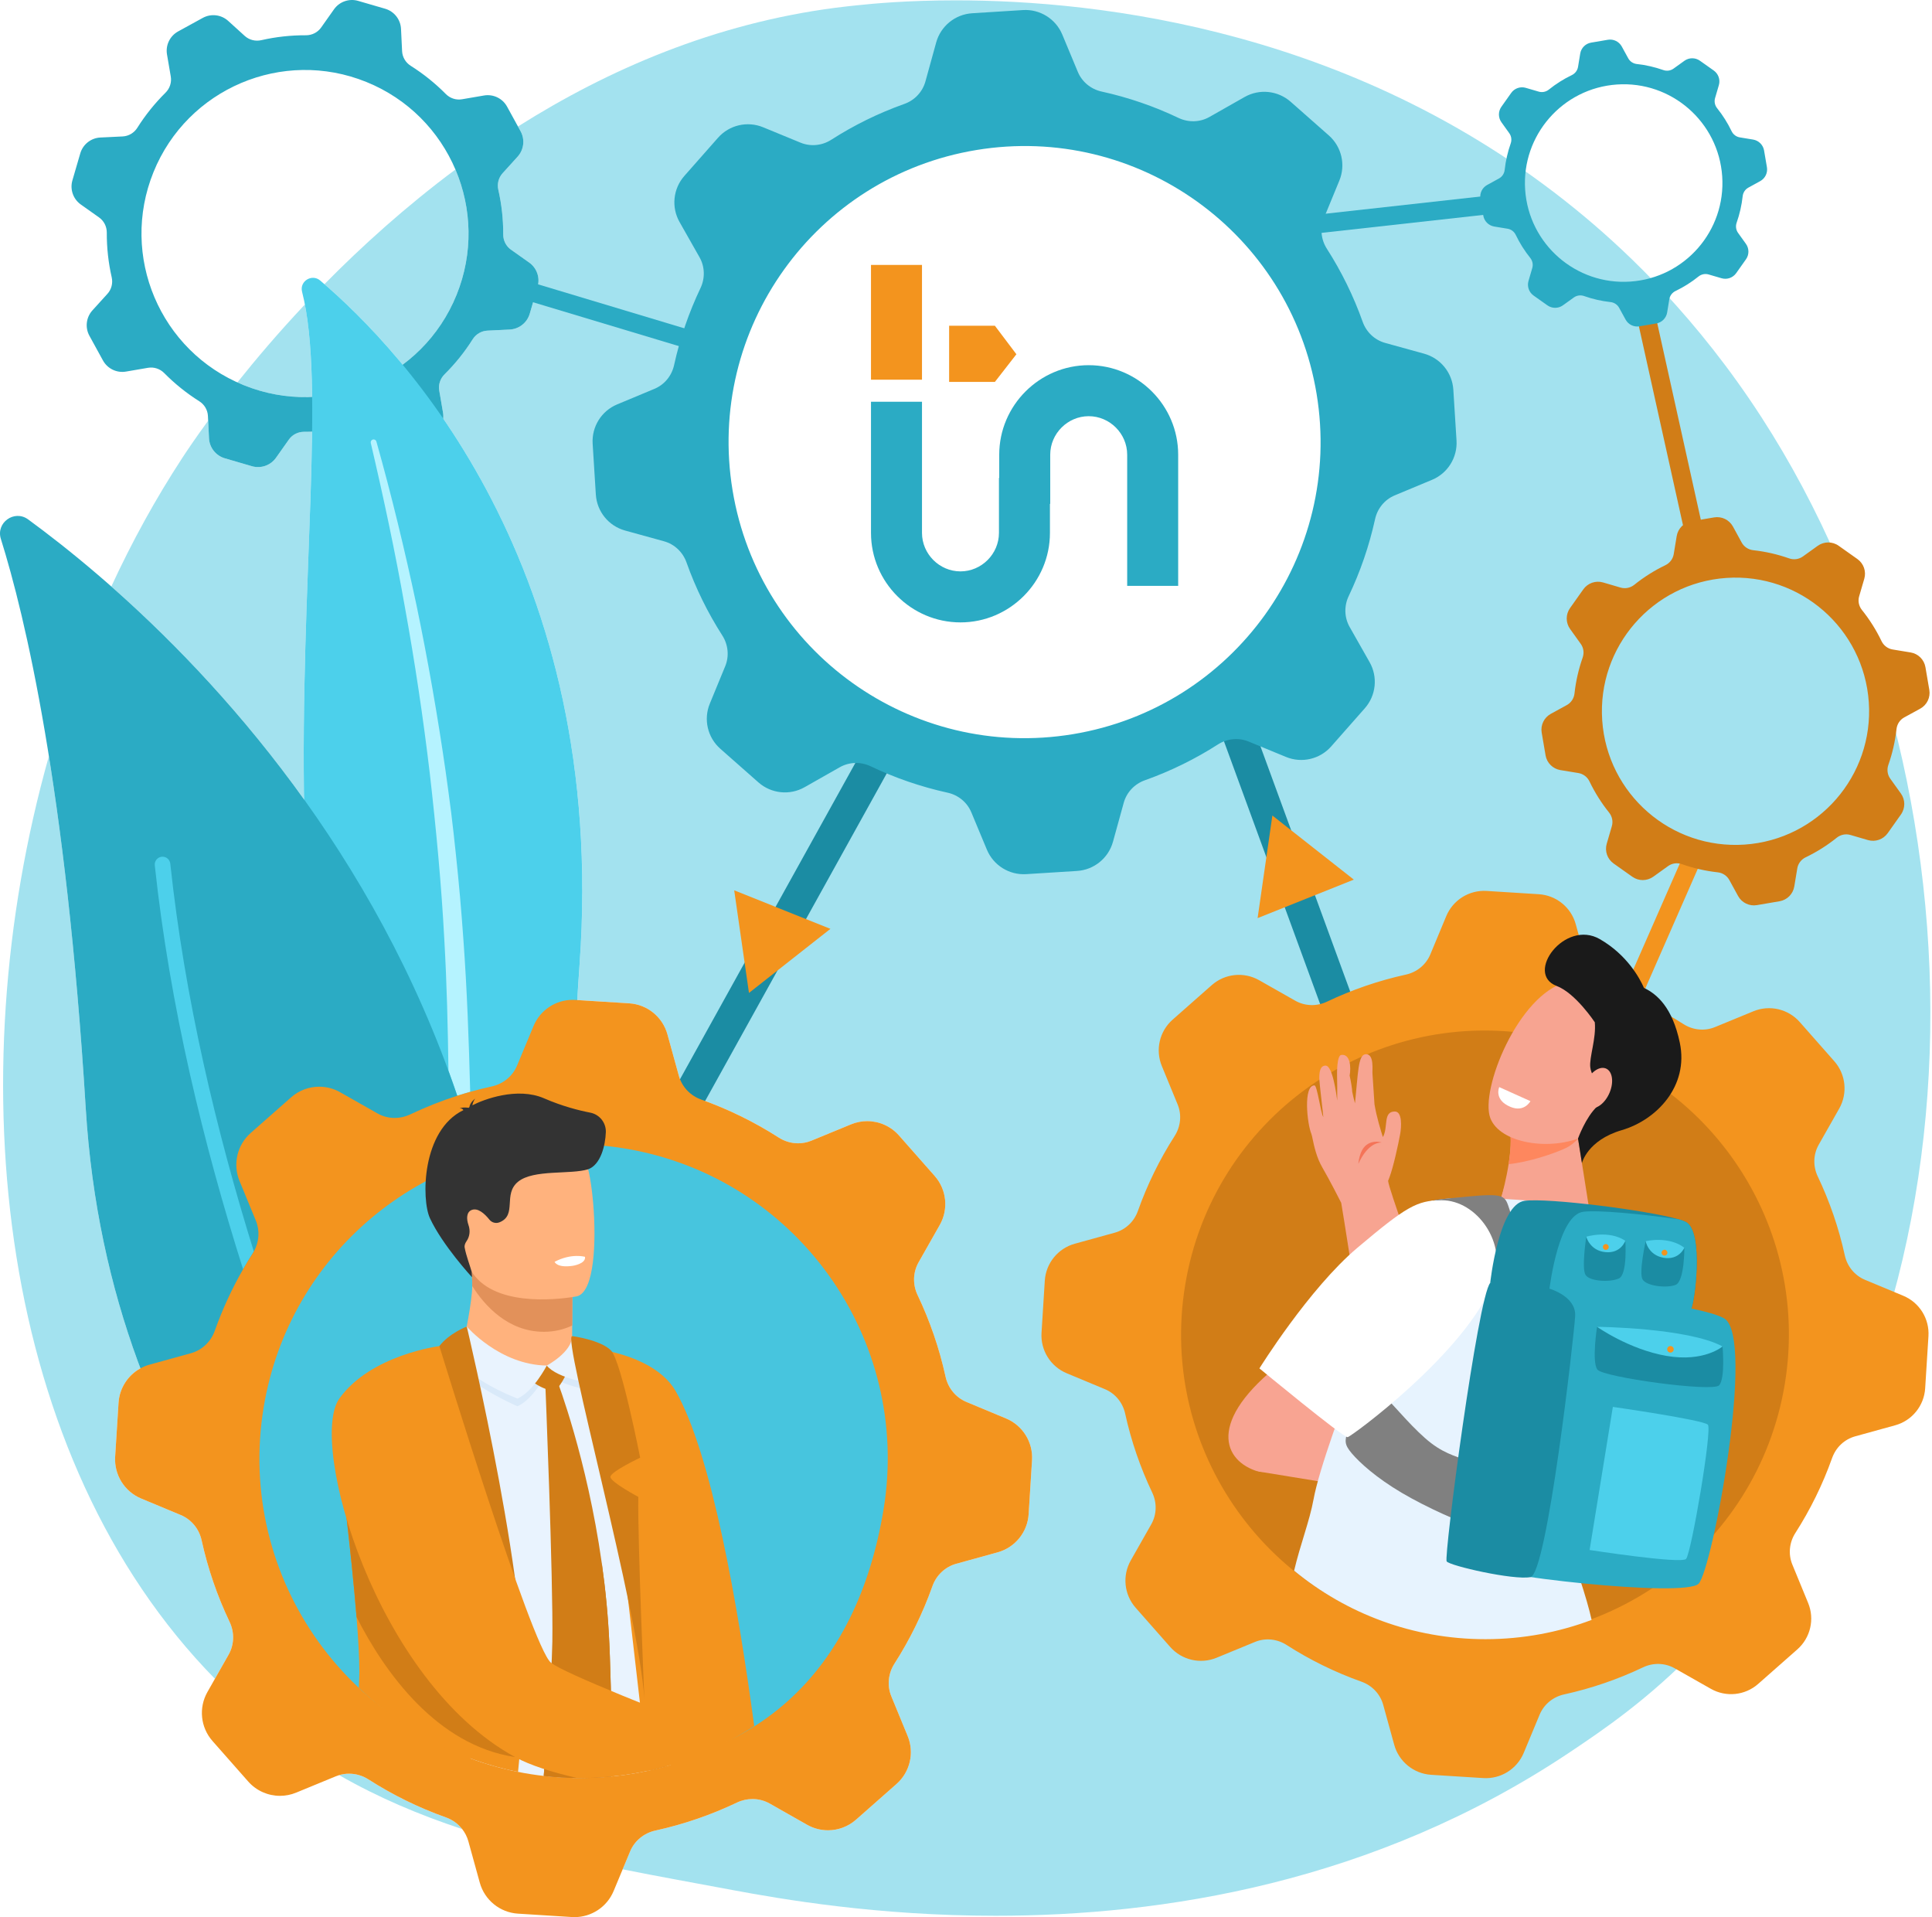 <svg width="252" height="250" viewBox="0 0 252 250" fill="none" xmlns="http://www.w3.org/2000/svg">
<path fill-rule="evenodd" clip-rule="evenodd" d="M129.866 249.822C114.387 249.822 101.959 247.662 95.52 246.464C90.602 245.549 85.838 244.686 81.216 243.768L82.186 241.437C82.767 240.043 84.002 239.037 85.479 238.712C89.194 237.898 92.762 236.664 96.127 235.06C96.769 234.755 97.461 234.6 98.151 234.6C98.93 234.6 99.706 234.797 100.405 235.194L105.272 237.955C106.123 238.438 107.063 238.676 107.999 238.676C109.315 238.676 110.621 238.206 111.656 237.293L116.937 232.636C118.705 231.078 119.29 228.567 118.392 226.386L116.262 221.211C115.685 219.812 115.848 218.226 116.666 216.952C118.677 213.813 120.347 210.426 121.621 206.843C122.126 205.418 123.279 204.32 124.737 203.918L130.125 202.431C132.399 201.803 134.023 199.803 134.171 197.448L134.613 190.421C134.76 188.068 133.399 185.879 131.222 184.973L126.063 182.822C124.667 182.241 123.66 181.007 123.336 179.531C122.522 175.816 121.288 172.247 119.685 168.881C119.034 167.514 119.071 165.921 119.819 164.604L122.58 159.738C123.743 157.686 123.478 155.122 121.918 153.353L117.262 148.072C116.189 146.857 114.668 146.2 113.113 146.2C112.406 146.2 111.692 146.336 111.01 146.617L105.837 148.747C105.277 148.977 104.689 149.09 104.103 149.09C103.22 149.09 102.342 148.835 101.577 148.344C98.437 146.332 95.051 144.661 91.467 143.388C90.043 142.882 88.945 141.729 88.543 140.272L87.056 134.883C86.428 132.61 84.427 130.985 82.073 130.838L75.295 130.412C75.386 128.86 75.489 127.282 75.602 125.679C77.94 92.915 68.109 69.616 57.811 54.583C57.837 54.328 57.83 54.065 57.785 53.803L57.293 50.931C57.16 50.156 57.423 49.37 57.983 48.815C59.363 47.45 60.597 45.921 61.652 44.247C62.072 43.581 62.783 43.155 63.569 43.116L66.475 42.975C67.7 42.916 68.754 42.086 69.097 40.906L70.123 37.39C70.466 36.211 70.024 34.945 69.023 34.236L66.647 32.555C66.005 32.102 65.635 31.36 65.638 30.573C65.648 28.594 65.429 26.639 64.999 24.749C64.824 23.981 65.025 23.175 65.554 22.592L67.511 20.435C68.336 19.527 68.494 18.193 67.903 17.117L67.563 16.496C79.319 9.066 93.198 3.073 108.926 1.019C110.15 0.859 111.064 0.768 111.866 0.683C113.823 0.476 118.351 0.045 124.653 0.045C143.303 0.045 177.511 3.817 206.772 28.33C212.375 33.025 221.392 41.493 229.755 54.409C260.334 101.634 260.429 174.776 221.542 214.86C215 221.605 209.143 225.57 204.662 228.562C179.164 245.587 151.531 249.822 129.866 249.822V249.822ZM60.286 238.517C54.705 236.675 49.361 234.418 44.236 231.483C44.66 231.357 45.096 231.295 45.531 231.295C46.414 231.295 47.291 231.549 48.058 232.04C51.197 234.052 54.582 235.722 58.166 236.997C59.014 237.298 59.747 237.829 60.286 238.517V238.517ZM28.034 218.919C-0.153 190.178 -5.597 141.025 6.379 98.604C8.246 110.294 10.009 125.381 11.184 144.54C11.969 157.343 14.617 168.614 18.314 178.438C16.683 179.336 15.582 181.019 15.462 182.936L15.02 189.963C14.873 192.317 16.235 194.506 18.412 195.413L23.571 197.562C24.967 198.144 25.973 199.377 26.297 200.854C27.112 204.569 28.346 208.137 29.948 211.503C30.599 212.87 30.563 214.464 29.815 215.78L28.034 218.919ZM39.657 104.244C31.165 92.389 22.067 83.138 14.52 76.482C17.24 70.597 20.331 64.98 23.777 59.714C24.322 58.881 25.455 57.18 27.151 54.861L27.261 57.146C27.321 58.371 28.152 59.424 29.33 59.766L32.848 60.792C33.115 60.87 33.386 60.909 33.653 60.909C34.571 60.909 35.453 60.469 36.002 59.693L37.682 57.317C38.134 56.678 38.87 56.309 39.653 56.309C39.657 56.309 39.661 56.309 39.664 56.309C39.708 56.309 39.751 56.309 39.794 56.309C40.1 56.309 40.405 56.305 40.71 56.293C40.558 69.158 39.379 85.892 39.657 104.244V104.244ZM39.777 51.785C37.112 51.785 34.405 51.283 31.783 50.223C31.506 50.108 31.233 49.992 30.963 49.869C33.359 46.863 36.303 43.39 39.771 39.704C40.399 42.977 40.662 47.041 40.715 51.764C40.404 51.778 40.09 51.785 39.777 51.785V51.785ZM52.522 47.561C48.685 42.92 45.072 39.442 42.319 37.057C47.159 32.14 52.877 26.968 59.406 22.104C61.547 27.137 61.764 32.986 59.55 38.455C58.029 42.216 55.556 45.306 52.522 47.561V47.561Z" fill="#A3E2EF"/>
<path d="M213.54 131.322L211.319 130.348L219.41 111.913L221.629 112.888L213.54 131.322Z" fill="#F3941E"/>
<path d="M208.984 93.936C208.329 84.334 215.583 76.019 225.184 75.365C234.787 74.71 243.102 81.965 243.757 91.566C244.411 101.169 237.157 109.484 227.556 110.138C217.953 110.793 209.638 103.539 208.984 93.936V93.936ZM201.091 95.546L201.595 98.497C201.763 99.487 202.541 100.259 203.531 100.423L205.875 100.808C206.512 100.913 207.047 101.325 207.326 101.905C208.026 103.363 208.886 104.719 209.877 105.957C210.281 106.459 210.422 107.122 210.24 107.74L209.574 110.024C209.292 110.988 209.652 112.023 210.47 112.603L212.915 114.334C213.731 114.914 214.828 114.91 215.645 114.326L217.579 112.938C218.101 112.563 218.773 112.476 219.381 112.689C220.876 113.215 222.441 113.577 224.049 113.753C224.689 113.824 225.255 114.193 225.565 114.758L226.707 116.842C227.189 117.722 228.176 118.2 229.163 118.031L232.117 117.527C233.104 117.359 233.877 116.581 234.039 115.59L234.427 113.245C234.532 112.61 234.945 112.074 235.524 111.795C236.981 111.095 238.338 110.236 239.574 109.243C240.078 108.84 240.739 108.701 241.359 108.881L243.643 109.548C244.605 109.83 245.64 109.47 246.222 108.651L247.952 106.207C248.532 105.389 248.529 104.293 247.944 103.478L246.557 101.543C246.181 101.02 246.094 100.349 246.308 99.741C246.833 98.245 247.193 96.68 247.371 95.072C247.442 94.433 247.811 93.866 248.374 93.556L250.461 92.415C251.342 91.933 251.818 90.946 251.649 89.958L251.145 87.006C250.977 86.016 250.199 85.243 249.209 85.081L246.863 84.695C246.229 84.591 245.693 84.178 245.414 83.599C244.714 82.14 243.855 80.784 242.863 79.547C242.459 79.044 242.317 78.381 242.498 77.762L243.166 75.478C243.449 74.516 243.088 73.48 242.269 72.9L239.825 71.169C239.006 70.589 237.912 70.593 237.095 71.177L235.161 72.565C234.639 72.94 233.966 73.028 233.36 72.814C231.864 72.288 230.297 71.927 228.689 71.75C228.051 71.679 227.483 71.309 227.175 70.746L226.035 68.66C225.551 67.781 224.564 67.303 223.576 67.472L220.623 67.976C219.636 68.145 218.862 68.922 218.699 69.912L218.313 72.258C218.208 72.892 217.795 73.43 217.216 73.707C215.759 74.408 214.402 75.267 213.166 76.26C212.662 76.663 212.001 76.803 211.38 76.623L209.098 75.954C208.135 75.673 207.1 76.033 206.518 76.852L204.787 79.296C204.208 80.114 204.21 81.211 204.797 82.025L206.183 83.96C206.56 84.483 206.646 85.155 206.431 85.762C205.907 87.258 205.545 88.823 205.369 90.431C205.298 91.07 204.929 91.637 204.364 91.946L202.279 93.088C201.399 93.57 200.922 94.557 201.091 95.546V95.546Z" fill="#D17D17"/>
<path d="M220.358 72.263L213.234 40.14L215.601 39.613L222.725 71.737L220.358 72.263Z" fill="#D17D17"/>
<path d="M170.751 30.547L170.483 28.137L194.049 25.521L194.316 27.931L170.751 30.547Z" fill="#2BABC4"/>
<path d="M198.933 24.745C198.45 17.648 203.812 11.504 210.909 11.019C218.005 10.535 224.151 15.897 224.635 22.994C225.118 30.092 219.757 36.236 212.66 36.72C205.563 37.205 199.417 31.844 198.933 24.745V24.745ZM193.1 25.935L193.472 28.118C193.597 28.848 194.172 29.42 194.904 29.541L196.637 29.826C197.107 29.901 197.503 30.207 197.709 30.635C198.226 31.714 198.861 32.715 199.595 33.63C199.891 34.001 199.996 34.492 199.862 34.948L199.369 36.638C199.162 37.349 199.428 38.113 200.033 38.542L201.839 39.821C202.443 40.25 203.255 40.248 203.857 39.817L205.285 38.791C205.672 38.512 206.17 38.448 206.619 38.605C207.725 38.996 208.881 39.263 210.069 39.392C210.541 39.445 210.961 39.718 211.189 40.134L212.033 41.675C212.388 42.325 213.118 42.679 213.848 42.553L216.03 42.181C216.76 42.058 217.332 41.483 217.454 40.752L217.738 39.016C217.816 38.548 218.119 38.152 218.548 37.947C219.626 37.429 220.63 36.793 221.542 36.059C221.914 35.762 222.404 35.657 222.861 35.791L224.55 36.284C225.262 36.494 226.026 36.227 226.457 35.62L227.736 33.814C228.165 33.21 228.16 32.401 227.729 31.798L226.703 30.368C226.427 29.981 226.361 29.486 226.52 29.037C226.909 27.931 227.175 26.774 227.305 25.586C227.357 25.112 227.632 24.695 228.049 24.467L229.59 23.62C230.24 23.265 230.592 22.535 230.468 21.805L230.096 19.623C229.971 18.893 229.396 18.321 228.664 18.2L226.931 17.915C226.461 17.837 226.065 17.534 225.859 17.105C225.342 16.027 224.705 15.025 223.974 14.111C223.674 13.739 223.572 13.249 223.704 12.793L224.199 11.103C224.407 10.392 224.14 9.628 223.536 9.198L221.729 7.919C221.125 7.491 220.313 7.493 219.711 7.924L218.283 8.95C217.896 9.228 217.399 9.292 216.95 9.135C215.843 8.745 214.687 8.478 213.499 8.348C213.027 8.296 212.607 8.022 212.379 7.605L211.535 6.065C211.177 5.413 210.45 5.062 209.718 5.187L207.535 5.559C206.806 5.682 206.233 6.257 206.115 6.989L205.83 8.724C205.752 9.192 205.447 9.588 205.018 9.794C203.942 10.311 202.938 10.948 202.024 11.682C201.652 11.979 201.164 12.084 200.706 11.949L199.018 11.456C198.307 11.247 197.54 11.513 197.111 12.12L195.832 13.924C195.404 14.53 195.406 15.34 195.839 15.942L196.863 17.372C197.141 17.76 197.205 18.255 197.048 18.704C196.66 19.81 196.393 20.966 196.261 22.154C196.211 22.626 195.937 23.046 195.52 23.274L193.978 24.12C193.328 24.476 192.975 25.206 193.1 25.935V25.935Z" fill="#2BABC4"/>
<path d="M93.651 46.668L64.285 37.838L64.983 35.516L94.348 44.343L93.651 46.668Z" fill="#2BABC4"/>
<path d="M20.017 22.453C24.436 11.536 36.868 6.268 47.784 10.688C58.702 15.105 63.969 27.538 59.551 38.455C55.132 49.372 42.7 54.64 31.783 50.223C20.866 45.803 15.598 33.37 20.017 22.453V22.453ZM10.47 20.002L9.445 23.518C9.101 24.697 9.543 25.962 10.546 26.672L12.92 28.353C13.562 28.807 13.933 29.547 13.929 30.334C13.919 32.314 14.139 34.268 14.569 36.159C14.744 36.928 14.543 37.732 14.014 38.316L12.056 40.473C11.232 41.381 11.074 42.715 11.664 43.789L13.427 47.002C14.017 48.079 15.225 48.663 16.435 48.455L19.306 47.963C20.082 47.83 20.869 48.093 21.423 48.653C22.788 50.033 24.316 51.267 25.991 52.323C26.657 52.742 27.083 53.454 27.121 54.239L27.261 57.146C27.321 58.371 28.152 59.424 29.331 59.766L32.848 60.792C34.027 61.137 35.293 60.695 36.002 59.693L37.682 57.317C38.137 56.676 38.878 56.305 39.665 56.309C41.644 56.318 43.597 56.099 45.489 55.669C46.258 55.495 47.062 55.696 47.646 56.225L49.803 58.181C50.712 59.007 52.044 59.164 53.12 58.574L56.333 56.811C57.409 56.221 57.992 55.011 57.785 53.803L57.293 50.931C57.16 50.156 57.423 49.37 57.984 48.816C59.363 47.45 60.598 45.921 61.652 44.248C62.072 43.582 62.784 43.156 63.569 43.116L66.475 42.975C67.701 42.916 68.754 42.086 69.097 40.907L70.123 37.39C70.466 36.211 70.024 34.946 69.023 34.236L66.647 32.556C66.005 32.102 65.635 31.361 65.638 30.574C65.648 28.594 65.429 26.64 64.999 24.749C64.824 23.981 65.025 23.176 65.554 22.592L67.511 20.435C68.336 19.527 68.494 18.193 67.903 17.117L66.141 13.906C65.551 12.829 64.343 12.246 63.132 12.453L60.262 12.945C59.485 13.078 58.698 12.816 58.145 12.255C56.779 10.875 55.251 9.641 53.577 8.585C52.911 8.166 52.484 7.454 52.447 6.669L52.306 3.762C52.246 2.537 51.416 1.484 50.237 1.139L46.719 0.116C45.541 -0.229 44.274 0.213 43.565 1.215L41.885 3.591C41.431 4.232 40.69 4.603 39.903 4.599C37.923 4.59 35.97 4.809 34.078 5.24C33.31 5.413 32.505 5.212 31.921 4.683L29.765 2.727C28.856 1.901 27.524 1.744 26.448 2.334L23.235 4.097C22.159 4.688 21.576 5.894 21.783 7.105L22.275 9.977C22.407 10.752 22.145 11.539 21.584 12.093C20.205 13.459 18.97 14.987 17.915 16.66C17.495 17.326 16.785 17.753 15.999 17.792L13.093 17.933C11.867 17.992 10.814 18.823 10.47 20.002V20.002Z" fill="#2BABC4"/>
<path d="M39.4 38.04C39.051 36.669 40.685 35.666 41.763 36.581C52.705 45.871 79.289 74.004 75.602 125.679C70.978 190.512 85.58 213.355 103.008 226.86C103.008 226.86 79.722 221.265 64.09 198.127C25.71 141.322 45.624 62.391 39.4 38.04V38.04Z" fill="#4CD0EB"/>
<path d="M59.644 142.889C59.272 141.793 58.889 140.709 58.496 139.636C58.415 133.938 58.282 128.254 57.957 122.578C57.574 115.307 56.883 108.055 56.055 100.818C55.199 93.584 54.117 86.372 52.817 79.197C51.554 72.014 50.029 64.876 48.362 57.768C48.317 57.572 48.432 57.372 48.628 57.317C48.662 57.308 48.697 57.303 48.731 57.303C48.897 57.303 49.048 57.413 49.095 57.579C51.081 64.621 52.796 71.741 54.322 78.904C55.812 86.074 57.076 93.294 58.12 100.549C58.377 102.364 58.62 104.18 58.853 105.998C59.068 107.819 59.287 109.638 59.469 111.462C59.858 115.108 60.18 118.762 60.436 122.42C60.921 129.07 61.157 135.738 61.331 142.38C60.764 142.541 60.202 142.71 59.644 142.889Z" fill="#B5F3FF"/>
<path d="M62.525 226.942C61.928 229.478 58.934 230.579 56.816 229.063C45.129 220.699 14.223 194.062 11.184 144.54C8.619 102.721 3.253 80.289 0.112 70.274C-0.552 68.156 1.873 66.422 3.665 67.73C23.437 82.176 84.178 135.077 62.525 226.942Z" fill="#2BABC4"/>
<path d="M31.707 165.514C26.569 149.3 22.149 131.187 20.189 112.843C20.13 112.285 20.534 111.784 21.093 111.724C21.13 111.719 21.166 111.718 21.202 111.718C21.715 111.718 22.156 112.105 22.212 112.627C24.088 130.187 28.238 147.544 33.109 163.2C33.064 163.279 33.018 163.356 32.969 163.433C32.531 164.115 32.111 164.808 31.707 165.514Z" fill="#4CD0EB"/>
<path fill-rule="evenodd" clip-rule="evenodd" d="M143.078 51.41L65.944 190.519L108.124 184.766V189.048L58.127 195.866L143.871 41.233L193.714 177.376L161.186 181.812V177.53L187.917 173.884L143.078 51.41Z" fill="#1B8CA3"/>
<path d="M240.562 173.714C240.562 198.715 220.295 218.982 195.294 218.982C170.294 218.982 150.027 198.715 150.027 173.714C150.027 148.713 170.294 128.446 195.294 128.446C220.295 128.446 240.562 148.713 240.562 173.714Z" fill="#D17D17"/>
<path fill-rule="evenodd" clip-rule="evenodd" d="M154.589 167.565C158.156 145.968 178.556 131.353 200.153 134.921C221.75 138.488 236.365 158.887 232.799 180.484C229.232 202.082 208.833 216.697 187.235 213.13C165.637 209.562 151.022 189.164 154.589 167.565ZM136.278 167.006L135.851 173.803C135.708 176.08 137.026 178.197 139.132 179.075L144.123 181.154C145.472 181.717 146.446 182.91 146.759 184.338C147.547 187.932 148.742 191.384 150.291 194.64C150.921 195.963 150.885 197.504 150.163 198.778L147.492 203.485C146.365 205.469 146.623 207.949 148.132 209.661L152.636 214.77C154.145 216.48 156.573 217.046 158.683 216.177L163.688 214.117C165.043 213.558 166.576 213.716 167.809 214.506C170.846 216.452 174.121 218.068 177.587 219.3C178.965 219.79 180.028 220.905 180.417 222.314L181.855 227.527C182.462 229.726 184.397 231.297 186.674 231.441L193.471 231.868C195.748 232.011 197.866 230.693 198.744 228.588L200.822 223.597C201.385 222.246 202.58 221.274 204.007 220.96C207.602 220.171 211.052 218.978 214.308 217.427C215.631 216.798 217.173 216.835 218.445 217.557L223.154 220.227C225.139 221.354 227.617 221.097 229.33 219.587L234.439 215.083C236.149 213.574 236.714 211.146 235.845 209.036L233.786 204.031C233.227 202.677 233.385 201.143 234.176 199.91C236.121 196.873 237.738 193.599 238.97 190.132C239.458 188.754 240.573 187.692 241.982 187.303L247.196 185.864C249.396 185.257 250.965 183.322 251.109 181.045L251.537 174.247C251.681 171.969 250.363 169.853 248.258 168.976L243.266 166.896C241.916 166.334 240.942 165.14 240.628 163.712C239.841 160.118 238.648 156.666 237.097 153.41C236.468 152.088 236.502 150.547 237.225 149.273L239.896 144.565C241.022 142.581 240.765 140.101 239.257 138.389L234.753 133.281C233.243 131.57 230.815 131.005 228.705 131.873L223.7 133.934C222.347 134.492 220.812 134.334 219.579 133.544C216.544 131.599 213.268 129.982 209.8 128.75C208.423 128.26 207.36 127.146 206.972 125.736L205.533 120.523C204.927 118.324 202.991 116.752 200.714 116.609L193.917 116.182C191.64 116.038 189.522 117.356 188.644 119.462L186.565 124.454C186.002 125.804 184.809 126.777 183.381 127.091C179.787 127.879 176.336 129.072 173.079 130.623C171.757 131.252 170.216 131.216 168.942 130.493L164.234 127.823C162.249 126.697 159.77 126.954 158.058 128.462L152.95 132.967C151.238 134.476 150.674 136.904 151.542 139.014L153.603 144.019C154.161 145.374 154.003 146.907 153.213 148.14C151.267 151.177 149.652 154.452 148.419 157.919C147.93 159.296 146.814 160.359 145.405 160.747L140.192 162.186C137.993 162.793 136.422 164.729 136.278 167.006V167.006Z" fill="#F3941E"/>
<path fill-rule="evenodd" clip-rule="evenodd" d="M123.289 189.403C123.289 216.173 101.587 237.875 74.817 237.875C48.046 237.875 26.345 216.173 26.345 189.403C26.345 162.633 48.046 140.931 74.817 140.931C101.587 140.931 123.289 162.633 123.289 189.403Z" fill="#47C5DE"/>
<path fill-rule="evenodd" clip-rule="evenodd" d="M74.935 250C74.82 250 74.704 249.996 74.587 249.989L67.56 249.547C65.206 249.399 63.206 247.774 62.579 245.501L61.091 240.112C60.928 239.523 60.651 238.984 60.286 238.517C59.747 237.829 59.014 237.298 58.166 236.997C54.582 235.722 51.197 234.052 48.058 232.041C47.291 231.549 46.414 231.295 45.531 231.295C45.096 231.295 44.66 231.357 44.236 231.483C44.089 231.527 43.941 231.578 43.797 231.638L38.623 233.768C37.941 234.049 37.227 234.184 36.52 234.184C34.965 234.184 33.444 233.529 32.372 232.312L27.715 227.031C26.155 225.262 25.89 222.699 27.054 220.647L28.034 218.919L29.815 215.781C30.563 214.464 30.599 212.87 29.948 211.503C28.346 208.137 27.112 204.569 26.297 200.854C25.973 199.377 24.967 198.144 23.571 197.562L18.412 195.413C16.235 194.506 14.873 192.317 15.02 189.963L15.462 182.936C15.582 181.019 16.683 179.336 18.314 178.439C18.686 178.234 19.086 178.07 19.509 177.954L24.897 176.467C26.354 176.064 27.506 174.966 28.013 173.541C29.01 170.736 30.25 168.052 31.707 165.514C32.111 164.808 32.531 164.115 32.969 163.433C33.017 163.356 33.064 163.279 33.109 163.2C33.802 161.968 33.914 160.489 33.371 159.173L31.241 153.999C30.343 151.818 30.928 149.307 32.696 147.748L37.978 143.092C39.012 142.179 40.319 141.71 41.635 141.71C42.57 141.71 43.51 141.946 44.362 142.43L49.228 145.19C49.927 145.587 50.704 145.784 51.483 145.784C52.172 145.784 52.864 145.63 53.507 145.324C55.485 144.382 57.535 143.566 59.644 142.889C60.202 142.71 60.764 142.541 61.331 142.38C62.262 142.118 63.204 141.881 64.155 141.673C65.632 141.348 66.865 140.342 67.447 138.947L69.597 133.787C70.459 131.718 72.479 130.385 74.698 130.385C74.813 130.385 74.93 130.389 75.046 130.396L75.295 130.412L82.073 130.838C84.427 130.985 86.428 132.61 87.056 134.883L88.543 140.272C88.945 141.729 90.043 142.882 91.467 143.388C95.051 144.661 98.437 146.332 101.577 148.344C102.342 148.835 103.22 149.09 104.103 149.09C104.689 149.09 105.277 148.977 105.837 148.747L111.01 146.617C111.692 146.336 112.406 146.2 113.113 146.2C114.668 146.2 116.189 146.857 117.262 148.073L121.918 153.353C123.478 155.123 123.743 157.686 122.58 159.738L119.819 164.604C119.071 165.921 119.034 167.514 119.685 168.881C121.288 172.247 122.522 175.816 123.336 179.531C123.66 181.007 124.667 182.241 126.063 182.822L131.222 184.973C133.399 185.879 134.76 188.068 134.613 190.422L134.171 197.448C134.023 199.803 132.399 201.803 130.125 202.431L124.737 203.918C123.279 204.32 122.126 205.419 121.621 206.843C120.347 210.426 118.677 213.813 116.666 216.952C115.848 218.226 115.685 219.812 116.262 221.211L118.392 226.386C119.29 228.567 118.705 231.078 116.937 232.637L111.656 237.293C110.621 238.206 109.315 238.676 107.999 238.676C107.063 238.676 106.123 238.438 105.272 237.955L100.405 235.194C99.706 234.798 98.93 234.601 98.151 234.601C97.461 234.601 96.769 234.755 96.127 235.061C92.762 236.664 89.194 237.898 85.479 238.713C84.002 239.037 82.767 240.043 82.186 241.438L81.216 243.768L80.037 246.598C79.174 248.667 77.154 250 74.935 250V250ZM74.768 149.213C55.076 149.213 37.706 163.449 34.392 183.515C30.704 205.841 45.813 226.93 68.14 230.618C70.4 230.991 72.647 231.171 74.867 231.171C98.752 231.171 111.787 217.779 115.242 196.87C118.929 174.543 103.82 153.455 81.494 149.767C79.233 149.394 76.986 149.213 74.768 149.213V149.213Z" fill="#F3941E"/>
<path fill-rule="evenodd" clip-rule="evenodd" d="M178.91 57.855C178.91 82.855 158.643 103.123 133.642 103.123C108.641 103.123 88.374 82.855 88.374 57.855C88.374 32.854 108.641 12.587 133.642 12.587C158.643 12.587 178.91 32.854 178.91 57.855Z" fill="white"/>
<path d="M139.932 95.741C118.897 99.215 99.027 84.979 95.553 63.944C92.078 42.909 106.314 23.039 127.351 19.564C148.386 16.091 168.255 30.325 171.73 51.361C175.204 72.397 160.968 92.266 139.932 95.741V95.741ZM185.753 46.122L180.676 44.719C179.303 44.341 178.216 43.306 177.74 41.965C176.54 38.588 174.965 35.397 173.07 32.439C172.301 31.24 172.147 29.746 172.691 28.426L174.698 23.55C175.544 21.495 174.993 19.13 173.327 17.662L168.351 13.274C166.683 11.805 164.269 11.554 162.335 12.652L157.751 15.253C156.51 15.956 155.009 15.992 153.72 15.379C150.548 13.867 147.187 12.706 143.687 11.938C142.296 11.632 141.133 10.684 140.585 9.37L138.559 4.508C137.705 2.458 135.642 1.174 133.425 1.313L126.805 1.728C124.586 1.869 122.701 3.4 122.11 5.541L120.709 10.617C120.33 11.99 119.296 13.078 117.953 13.555C114.577 14.754 111.387 16.328 108.429 18.223C107.228 18.994 105.734 19.146 104.415 18.603L99.54 16.597C97.485 15.751 95.12 16.3 93.651 17.968L89.263 22.943C87.793 24.61 87.544 27.026 88.64 28.957L91.241 33.543C91.945 34.784 91.98 36.286 91.367 37.573C89.857 40.745 88.694 44.106 87.926 47.607C87.621 48.998 86.674 50.161 85.359 50.708L80.496 52.736C78.446 53.589 77.163 55.65 77.302 57.869L77.718 64.489C77.858 66.707 79.388 68.593 81.531 69.183L86.608 70.585C87.98 70.963 89.067 71.999 89.543 73.341C90.743 76.717 92.317 79.907 94.213 82.865C94.982 84.066 95.135 85.56 94.593 86.879L92.585 91.754C91.739 93.808 92.29 96.174 93.957 97.643L98.931 102.031C100.599 103.5 103.015 103.751 104.947 102.654L109.532 100.053C110.774 99.349 112.275 99.313 113.563 99.926C116.734 101.437 120.096 102.599 123.596 103.368C124.988 103.672 126.15 104.621 126.697 105.936L128.723 110.797C129.579 112.848 131.639 114.131 133.858 113.992L140.479 113.575C142.696 113.437 144.581 111.905 145.172 109.764L146.574 104.687C146.953 103.314 147.987 102.228 149.329 101.751C152.707 100.551 155.896 98.977 158.854 97.082C160.055 96.312 161.549 96.158 162.867 96.702L167.742 98.709C169.798 99.555 172.163 99.004 173.632 97.338L178.019 92.362C179.489 90.695 179.74 88.279 178.643 86.347L176.042 81.762C175.338 80.521 175.303 79.02 175.916 77.732C177.426 74.559 178.588 71.198 179.357 67.697C179.662 66.307 180.61 65.144 181.925 64.597L186.785 62.571C188.838 61.716 190.119 59.655 189.98 57.435L189.565 50.816C189.426 48.599 187.893 46.713 185.753 46.122V46.122Z" fill="#2BABC4"/>
<path fill-rule="evenodd" clip-rule="evenodd" d="M113.608 52.387H120.26V69.492C120.26 72.24 122.531 74.511 125.279 74.511C128.026 74.511 130.298 72.24 130.298 69.492V62.321H136.949V69.492C136.949 75.911 131.698 81.163 125.279 81.163C118.859 81.163 113.608 75.912 113.608 69.492V52.387V52.387Z" fill="#2BABC4"/>
<path fill-rule="evenodd" clip-rule="evenodd" d="M153.675 76.397H147.024V59.292C147.024 56.545 144.753 54.273 142.005 54.273C139.258 54.273 136.986 56.545 136.986 59.292V65.707H130.334V59.292C130.334 52.873 135.586 47.621 142.005 47.621C148.424 47.621 153.675 52.873 153.675 59.292V76.397V76.397Z" fill="#2BABC4"/>
<path d="M120.26 34.547H113.608V49.514H120.26V34.547Z" fill="#F3941E"/>
<path fill-rule="evenodd" clip-rule="evenodd" d="M123.799 42.476H129.767L132.574 46.196L129.767 49.804H123.799V42.476Z" fill="#F3941E"/>
<path d="M211.226 191.704C210.996 192.498 210.862 192.763 210.57 193.296C208.68 196.735 204.293 201.645 204.293 201.645L200.9 194.001C200.9 194.001 201.453 191.603 202.413 188.17C205.691 189.025 208.81 189.522 211.226 191.704V191.704Z" fill="#F8A492"/>
<path d="M191.773 185.074C191.773 185.074 210.696 193.223 211.308 193.067C211.704 192.968 219.072 180.634 219.151 169.037C219.187 163.68 213.623 157.236 207.416 158.511C204.293 159.152 204.34 160.022 199.718 166.739C195.094 173.457 191.773 185.074 191.773 185.074Z" fill="#E5B05C"/>
<path d="M202.247 195.822L188.769 176.942C188.711 176.777 188.591 176.44 188.403 175.923C187.724 174.049 186.311 170.151 185.082 166.273L185.068 166.231C184.681 164.876 183.863 162.512 183.069 160.223C182.188 157.68 181.096 154.526 181.057 153.988C181.092 153.896 181.155 153.731 181.239 153.512C181.732 152.229 182.401 149.174 182.637 147.846C182.788 147.001 182.938 144.944 181.933 144.944C180.352 144.944 181.105 146.998 180.376 148.28C180.108 147.423 179.567 145.722 179.281 144.002L179.017 139.988C178.965 139.685 179.288 137.471 178.179 137.471L178.126 137.473C177.131 137.545 177.152 139.899 176.739 143.881C176.607 143.423 176.477 142.87 176.376 142.363C176.388 142.091 176.189 140.893 176.041 140.262C176.24 139.152 176.124 137.402 174.942 137.567C174.35 137.65 174.4 140.092 174.4 140.092C174.406 140.427 174.44 143.01 174.422 143.519C174.3 142.653 173.827 138.958 172.901 138.958C172.131 138.958 172.07 139.952 172.086 140.739C172.095 141.205 172.578 145.209 172.606 145.674C172.243 145.067 171.813 141.539 171.455 141.539C169.957 141.539 170.498 146.555 171.048 147.862C171.1 147.995 171.156 148.258 171.219 148.562C171.407 149.455 171.719 150.951 172.506 152.294C173.445 153.904 174.743 156.464 174.942 156.856C175.086 157.656 175.539 160.532 176.105 164.149C176.348 165.696 176.614 167.394 176.89 169.152L176.906 169.15C176.957 169.531 177.238 170.74 178.304 175.279C179.763 181.489 179.915 181.758 179.98 181.873C180.612 182.994 195.143 202.727 195.762 203.565L196.126 204.062L202.247 195.822Z" fill="#F7A491"/>
<path d="M177.178 151.79C177.178 151.79 178.273 148.992 180.221 148.987C180.221 148.987 179.132 148.594 178.2 149.333C177.266 150.072 177.178 151.79 177.178 151.79V151.79Z" fill="#F47458"/>
<path d="M205.503 146.385L207.238 157.357C207.238 157.357 200.627 162.665 196.772 161.545C193.54 160.606 195.756 156.378 195.756 156.378C195.756 156.378 197.481 150.521 196.951 147.451C196.422 144.381 205.503 146.385 205.503 146.385V146.385Z" fill="#F7A491"/>
<path d="M204.256 149.702C202.6 150.484 199.325 151.552 196.774 151.811C197.018 150.275 197.158 148.651 196.951 147.451C196.707 146.035 198.51 145.699 200.523 145.748C203.155 145.974 205.503 146.385 205.503 146.385L205.836 148.494C205.336 149.022 204.808 149.441 204.256 149.702V149.702Z" fill="#FE875E"/>
<path d="M213.845 133.729C214.118 133.731 211.232 145.987 206.766 148.095C202.298 150.204 195.639 149.104 194.389 145.804C193.007 142.152 198.049 129.648 204.331 128.059C210.612 126.47 213.845 133.729 213.845 133.729Z" fill="#F7A491"/>
<path d="M208.676 122.467C212.245 124.525 213.882 127.576 214.432 128.826C216.106 129.621 218.133 131.339 219.105 135.97C220.301 141.663 216.05 146.053 211.542 147.373C207.035 148.693 206.338 151.676 206.338 151.676L205.828 148.466C205.828 148.466 206.83 145.671 208.339 144.273C209.846 142.874 207.623 140.836 207.427 139.172C207.278 137.892 208.221 135.406 208.016 133.306C208.016 133.306 205.512 129.51 203.042 128.572C198.834 126.974 204.099 119.827 208.676 122.467V122.467Z" fill="#1A1A1A"/>
<path d="M206.777 141.307C206.194 142.722 206.432 144.127 207.31 144.446C208.189 144.764 209.374 143.874 209.959 142.458C210.541 141.042 210.302 139.638 209.425 139.319C208.547 139.001 207.362 139.891 206.777 141.307Z" fill="#F7A491"/>
<path d="M190.142 196.125L164.145 191.888C164.145 191.888 167.104 184.441 168.161 184.441C169.217 184.441 187.816 192.561 187.816 192.561L189.297 195.531L190.142 196.125V196.125Z" fill="#F8A492"/>
<path d="M207.238 157.357C207.238 157.357 204.494 159.157 201.934 158.949C199.374 158.74 195.756 156.379 195.756 156.379L196.261 154.675C196.261 154.675 202.88 153.709 203.046 153.814C203.213 153.918 207.238 157.357 207.238 157.357V157.357Z" fill="#F7A491"/>
<path d="M177.993 184.073C177.993 184.073 168.161 193.353 163.722 191.769C159.283 190.185 157.446 184.768 168.278 176.845C177.968 169.754 177.993 184.073 177.993 184.073V184.073Z" fill="#F8A492"/>
<path d="M171.33 195.531C172.791 187.585 183.38 162.854 184.225 158.3C184.635 156.085 190.345 156.035 195.785 156.324C201.529 156.63 207.238 157.356 207.238 157.356C207.238 157.356 212.323 158.192 214.561 160.289C216.798 162.386 217.392 168.184 214.177 179.192C211.636 187.882 208.488 192.653 206.931 198.983C206.614 201.105 206.346 203.201 205.988 205.647C206.783 208.057 207.302 209.874 207.602 211.242C203.292 212.865 198.623 213.755 193.746 213.755C184.273 213.755 175.585 210.405 168.798 204.825C169.593 201.437 170.811 198.359 171.33 195.531V195.531Z" fill="#E7F3FE"/>
<path d="M195.551 141.761L199.622 143.594C199.622 143.594 198.832 145.098 197.018 144.343C194.807 143.423 195.551 141.761 195.551 141.761V141.761Z" fill="white"/>
<path fill-rule="evenodd" clip-rule="evenodd" d="M196.712 157.184C196.455 156.466 196.231 155.996 195.06 155.882C193.888 155.767 191.768 156.008 190.044 156.173C188.32 156.338 186.993 156.428 186.877 156.626C186.76 156.825 187.855 157.132 189.11 157.56C190.365 157.989 191.779 158.538 192.646 159.584C193.514 160.63 193.834 162.173 194.547 162.972C195.259 163.77 196.364 163.823 196.93 163.177C197.496 162.53 197.523 161.183 197.391 160.025C197.259 158.869 196.969 157.902 196.712 157.184V157.184Z" fill="#808080"/>
<path fill-rule="evenodd" clip-rule="evenodd" d="M180.306 181.732C182.117 183.628 184.58 186.59 186.665 188.186C188.751 189.782 190.458 190.013 191.658 190.646C192.857 191.279 193.548 192.315 194.002 193.722C194.455 195.13 194.67 196.908 194.832 198.117C194.995 199.325 195.103 199.963 192.893 199.289C190.684 198.615 186.155 196.63 182.823 194.661C179.489 192.691 177.353 190.738 176.332 189.539C175.312 188.341 175.408 187.897 175.785 186.598C176.161 185.299 176.818 183.147 176.93 181.6C177.043 180.054 176.612 179.115 176.975 179.06C177.338 179.006 178.496 179.836 180.306 181.732V181.732Z" fill="#808080"/>
<path d="M164.272 178.444C164.272 178.444 175.136 187.413 175.769 187.413C176.178 187.413 191.273 176.308 194.757 167.185C196.684 162.141 192.644 156.498 188.029 156.517C184.829 156.53 183.407 157.355 177.067 162.701C170.726 168.049 164.272 178.444 164.272 178.444V178.444Z" fill="white"/>
<path d="M208.375 183.258C208.375 183.258 209.553 183.629 209.451 184.784C209.349 185.939 207.522 199.897 206.762 200.133C206.003 200.369 203.159 199.683 203.033 199.434C202.907 199.185 205.127 183.908 205.716 183.073C205.716 183.073 207.218 182.792 208.375 183.258Z" fill="#163560"/>
<path d="M194.375 167.3C194.375 167.3 197.728 167.882 202.033 168.585C209.602 169.825 220.114 171.444 220.484 170.947C221.065 170.166 222.3 160.498 219.853 159.325C219.64 159.222 219.329 159.112 218.936 159C214.85 157.821 201.991 156.192 198.879 156.587C195.473 157.021 194.375 167.3 194.375 167.3Z" fill="#1B8CA3"/>
<path d="M202.033 168.585C209.602 169.825 220.114 171.444 220.484 170.947C221.065 170.166 222.3 160.498 219.852 159.325C219.64 159.222 219.328 159.112 218.936 159C213.974 158.291 208.423 157.776 206.52 158.018C203.351 158.422 202.181 167.33 202.033 168.585V168.585Z" fill="#2BABC4"/>
<path d="M194.376 167.3C194.376 167.3 220.672 169.572 224.863 171.902C229.054 174.232 223.346 204.689 221.557 206.523C219.767 208.357 194.042 205.551 190.654 203.764C187.266 201.977 194.376 167.3 194.376 167.3V167.3Z" fill="#2BABC4"/>
<path d="M202.127 168.057C202.127 168.057 205.602 169.042 205.455 171.617C205.307 174.193 201.801 205.229 199.626 205.66C197.449 206.09 189.094 204.186 188.695 203.612C188.298 203.038 192.771 169.096 194.376 167.299C194.376 167.299 198.707 166.866 202.127 168.057Z" fill="#1B8CA3"/>
<path d="M219.699 162.711C219.699 162.711 219.726 167.113 218.543 167.561C217.359 168.009 214.742 167.709 214.241 166.832C213.743 165.953 214.654 161.855 214.654 161.855L219.699 162.711V162.711Z" fill="#1B8CA3"/>
<path d="M219.699 162.71C219.699 162.71 219.018 164.361 216.996 164.019C214.975 163.676 214.654 161.855 214.654 161.855C214.654 161.855 217.619 161.13 219.699 162.71Z" fill="#4CD0EB"/>
<path d="M217.486 163.417C217.521 163.208 217.38 163.011 217.173 162.976C216.966 162.941 216.769 163.081 216.733 163.289C216.697 163.497 216.837 163.694 217.045 163.729C217.254 163.765 217.451 163.625 217.486 163.417V163.417Z" fill="#F3941E"/>
<path d="M211.998 161.803C211.998 161.803 212.308 166.194 211.155 166.717C210.002 167.24 207.372 167.108 206.816 166.264C206.262 165.42 206.909 161.271 206.909 161.271L211.998 161.803Z" fill="#1B8CA3"/>
<path d="M211.998 161.803C211.998 161.803 211.423 163.494 209.386 163.282C207.346 163.068 206.909 161.272 206.909 161.272C206.909 161.272 209.821 160.36 211.998 161.803V161.803Z" fill="#4CD0EB"/>
<path d="M209.835 162.649C209.858 162.44 209.706 162.251 209.496 162.229C209.285 162.207 209.097 162.36 209.075 162.569C209.053 162.78 209.206 162.967 209.415 162.989C209.626 163.011 209.813 162.859 209.835 162.649Z" fill="#F3941E"/>
<path d="M224.68 175.581C224.68 175.581 225.057 179.737 224.235 180.65C223.415 181.563 209.102 179.604 208.352 178.596C207.6 177.587 208.311 173.02 208.311 173.02L224.68 175.581V175.581Z" fill="#1B8CA3"/>
<path d="M224.68 175.581C224.68 175.581 222.282 177.663 217.372 176.815C212.458 175.966 208.311 173.02 208.311 173.02C208.311 173.02 220.148 173.141 224.68 175.581Z" fill="#4CD0EB"/>
<path d="M218.304 176.032C218.348 175.8 218.194 175.577 217.963 175.534C217.731 175.491 217.509 175.643 217.465 175.875C217.422 176.106 217.575 176.329 217.806 176.373C218.037 176.415 218.261 176.263 218.304 176.032Z" fill="#F3941E"/>
<path d="M210.373 183.464C210.373 183.464 222.179 185.158 222.767 185.786C223.354 186.414 220.593 202.6 219.921 203.288C219.251 203.975 207.34 202.123 207.34 202.123L210.373 183.464Z" fill="#4CD0EB"/>
<path d="M74.636 172.856L74.628 174.229C74.628 174.229 75.001 178.522 69.715 179.15C64.427 179.778 60.092 179.696 60.234 176.382C60.711 173.817 61.564 169.835 61.6 167.711C61.611 166.923 61.558 166.086 61.412 165.14L71.657 164.936L74.675 165.429L74.636 172.856V172.856Z" fill="#FFB27D"/>
<path d="M74.675 165.429L74.636 172.856C73.546 173.362 72.32 173.671 70.942 173.671C66.234 173.671 63.189 170.217 61.6 167.711C61.611 166.923 61.558 166.086 61.412 165.14L71.657 164.936L74.675 165.429V165.429Z" fill="#E2915A"/>
<path d="M60.627 163.492C61.815 169.889 70.07 169.68 73.638 169.277C74.642 169.166 75.273 169.038 75.273 169.038C76.406 168.735 77.037 166.952 77.329 164.617C77.912 159.994 77.177 153.21 76.396 151.475C75.222 148.863 73.007 146.039 64.694 148.077C56.379 150.116 59.101 155.295 60.627 163.492V163.492Z" fill="#FFB27D"/>
<path d="M76.717 152.476C74.433 153.195 69.601 152.46 67.583 154.094C65.564 155.729 67.487 158.422 65.18 159.383L65.17 159.386C64.704 159.58 64.16 159.449 63.843 159.054C63.204 158.256 62.32 157.461 61.511 157.791C60.85 158.061 60.815 158.919 61.108 159.751C61.354 160.452 61.285 161.237 60.859 161.846C60.677 162.11 60.556 162.398 60.608 162.69C60.8 163.746 61.326 165.119 61.517 165.821L61.569 166.558C61.569 166.558 57.703 162.374 56.076 158.852C54.959 156.435 54.98 147.404 60.447 144.764C60.423 144.745 60.406 144.728 60.394 144.704C60.275 144.493 59.947 144.541 59.947 144.541C60.417 144.33 61.147 144.464 61.147 144.464C61.13 144.453 61.16 144.418 61.226 144.368C61.322 143.73 61.965 143.273 61.965 143.273C61.746 143.59 61.654 143.905 61.615 144.137C63.051 143.38 67.469 141.704 70.972 143.228C73.341 144.258 75.511 144.807 76.989 145.093C78.204 145.328 79.067 146.411 79.022 147.648C78.957 149.384 78.352 151.879 76.717 152.476Z" fill="#333333"/>
<path d="M58.987 178.223L61.368 229.31C65.832 230.96 70.658 231.862 75.696 231.862C79.785 231.862 83.734 231.267 87.464 230.161C84.466 211.053 79.523 180.436 79.523 180.436L58.987 178.223V178.223Z" fill="#E9F3FE"/>
<path d="M68.251 223.474C68.251 223.474 68.022 226.571 67.571 231.062C59.572 229.467 52.407 225.564 46.798 220.076C46.848 219.249 46.875 218.567 46.875 218.068C46.875 216.211 46.733 213.685 46.504 210.862C46.164 206.584 45.635 201.63 45.132 197.312C44.435 191.301 43.794 186.524 43.794 186.524L57.314 175.538L68.251 223.474V223.474Z" fill="#F3941E"/>
<path d="M84.492 230.923C84.355 229.74 84.219 228.55 84.082 227.364C82.761 215.904 81.494 204.917 81.494 204.917C78.619 187.316 76.183 175.682 76.183 175.682C82.318 176.321 86.457 178.506 88.108 181.367C92.813 189.523 96.27 209.439 98.378 225.083C94.213 227.824 89.524 229.832 84.492 230.923V230.923Z" fill="#F3941E"/>
<path d="M72.341 164.544C72.341 164.544 72.608 165.369 74.69 165.068C74.69 165.068 76.439 164.816 76.308 163.895C76.308 163.895 74.552 163.377 72.341 164.544Z" fill="white"/>
<path d="M58.191 175.451C58.157 174.762 61.421 173.809 61.421 173.809C61.421 173.809 65.16 178.991 71.317 179.08C71.317 179.08 69.563 182.496 67.494 183.38C67.494 183.38 58.395 179.545 58.191 175.451Z" fill="#D9E9F9"/>
<path d="M71.318 178.959C71.318 178.959 74.579 177.026 74.59 174.929C74.59 174.929 76.698 174.665 77.617 175.686C77.617 175.686 78.391 179.28 77.366 181.366C77.366 181.366 72.667 180.651 71.318 178.959Z" fill="#D9E9F9"/>
<path d="M69.103 178.649L73.527 177.588C73.527 177.588 74.105 177.638 74.087 178.359C74.072 179.08 72.842 181.185 72.299 181.353C71.753 181.522 68.057 180.107 69.103 178.649V178.649Z" fill="#D17D17"/>
<path d="M58.705 175.095C58.671 174.406 60.882 172.985 60.882 172.985C60.882 172.985 65.161 177.985 71.317 178.074C71.317 178.074 69.564 181.489 67.494 182.374C67.494 182.374 58.909 179.189 58.705 175.095V175.095Z" fill="#E9F3FE"/>
<path d="M71.318 178.074C71.318 178.074 74.617 176.326 74.628 174.229C74.628 174.229 76.619 175.105 77.54 176.127C77.54 176.127 78.391 178.395 77.366 180.482C77.366 180.482 72.667 179.766 71.318 178.074Z" fill="#E9F3FE"/>
<path d="M70.922 231.589C71.09 229.539 71.265 227.325 71.425 225.143C71.742 220.829 72.003 216.639 72.045 214.092C72.176 205.956 71.11 180.033 71.11 180.033L72.7 180.116C72.7 180.116 76.554 190.138 78.49 203.814C78.968 207.18 79.327 210.766 79.487 214.48C79.487 214.48 79.897 223.325 79.728 231.666C78.401 231.794 77.056 231.862 75.696 231.862C74.082 231.862 72.489 231.769 70.922 231.589V231.589Z" fill="#D17D17"/>
<path d="M70.922 231.589C71.09 229.539 71.265 227.325 71.425 225.143C75.878 219.036 77.742 210.648 78.49 203.814C78.968 207.18 79.327 210.766 79.487 214.48C79.487 214.48 79.897 223.325 79.728 231.666C78.401 231.794 77.056 231.862 75.696 231.862C74.082 231.862 72.489 231.769 70.922 231.589V231.589Z" fill="#D17D17"/>
<path d="M60.883 172.985C60.883 172.985 69.64 209.666 68.246 223.483C68.246 223.483 65.026 208.718 57.277 196.623C57.277 196.623 60.105 194.136 59.952 193.219C59.952 193.219 57.854 192.596 55.815 193.016C55.815 193.016 56.042 177.205 57.311 175.534C58.581 173.864 60.883 172.985 60.883 172.985V172.985Z" fill="#D17D17"/>
<path d="M74.628 174.229C73.314 174.335 83.306 210.073 84.046 221.528C84.046 221.528 83.17 201.086 83.256 195.194C83.256 195.194 79.619 193.268 79.619 192.593C79.619 191.917 83.498 190.09 83.498 190.09C83.498 190.09 81.041 177.502 79.701 176.115C78.36 174.728 74.628 174.229 74.628 174.229V174.229Z" fill="#D17D17"/>
<path d="M67.179 229.126C56.984 227.604 50.167 218.076 46.504 210.861C46.164 206.584 45.635 201.629 45.132 197.312L47.518 190.506L67.179 229.126V229.126Z" fill="#D17D17"/>
<path d="M84.984 230.813C85.08 230.439 85.176 230.066 85.272 229.693C85.766 229.869 86.344 230.075 86.979 230.301C86.32 230.487 85.656 230.658 84.984 230.813Z" fill="#D17D17"/>
<path d="M57.31 175.535C57.314 175.537 48.352 176.666 44.263 182.374C40.173 188.082 48.955 219.17 67.179 229.126C69.183 230.22 72.05 231.12 75.28 231.859C75.419 231.86 75.557 231.862 75.696 231.862C82.892 231.862 89.657 230.021 95.549 226.787C86.828 223.433 73.542 218.199 71.859 216.818C69.327 214.737 57.31 175.535 57.31 175.535V175.535Z" fill="#F3941E"/>
<path fill-rule="evenodd" clip-rule="evenodd" d="M165.962 106.347L171.273 110.526L176.585 114.705L170.311 117.216L164.036 119.726L164.998 113.037L165.962 106.347Z" fill="#F3941E"/>
<path fill-rule="evenodd" clip-rule="evenodd" d="M97.692 129.483L103.004 125.303L108.316 121.124L102.041 118.614L95.766 116.103L96.729 122.793L97.692 129.483Z" fill="#F3941E"/>
</svg>
